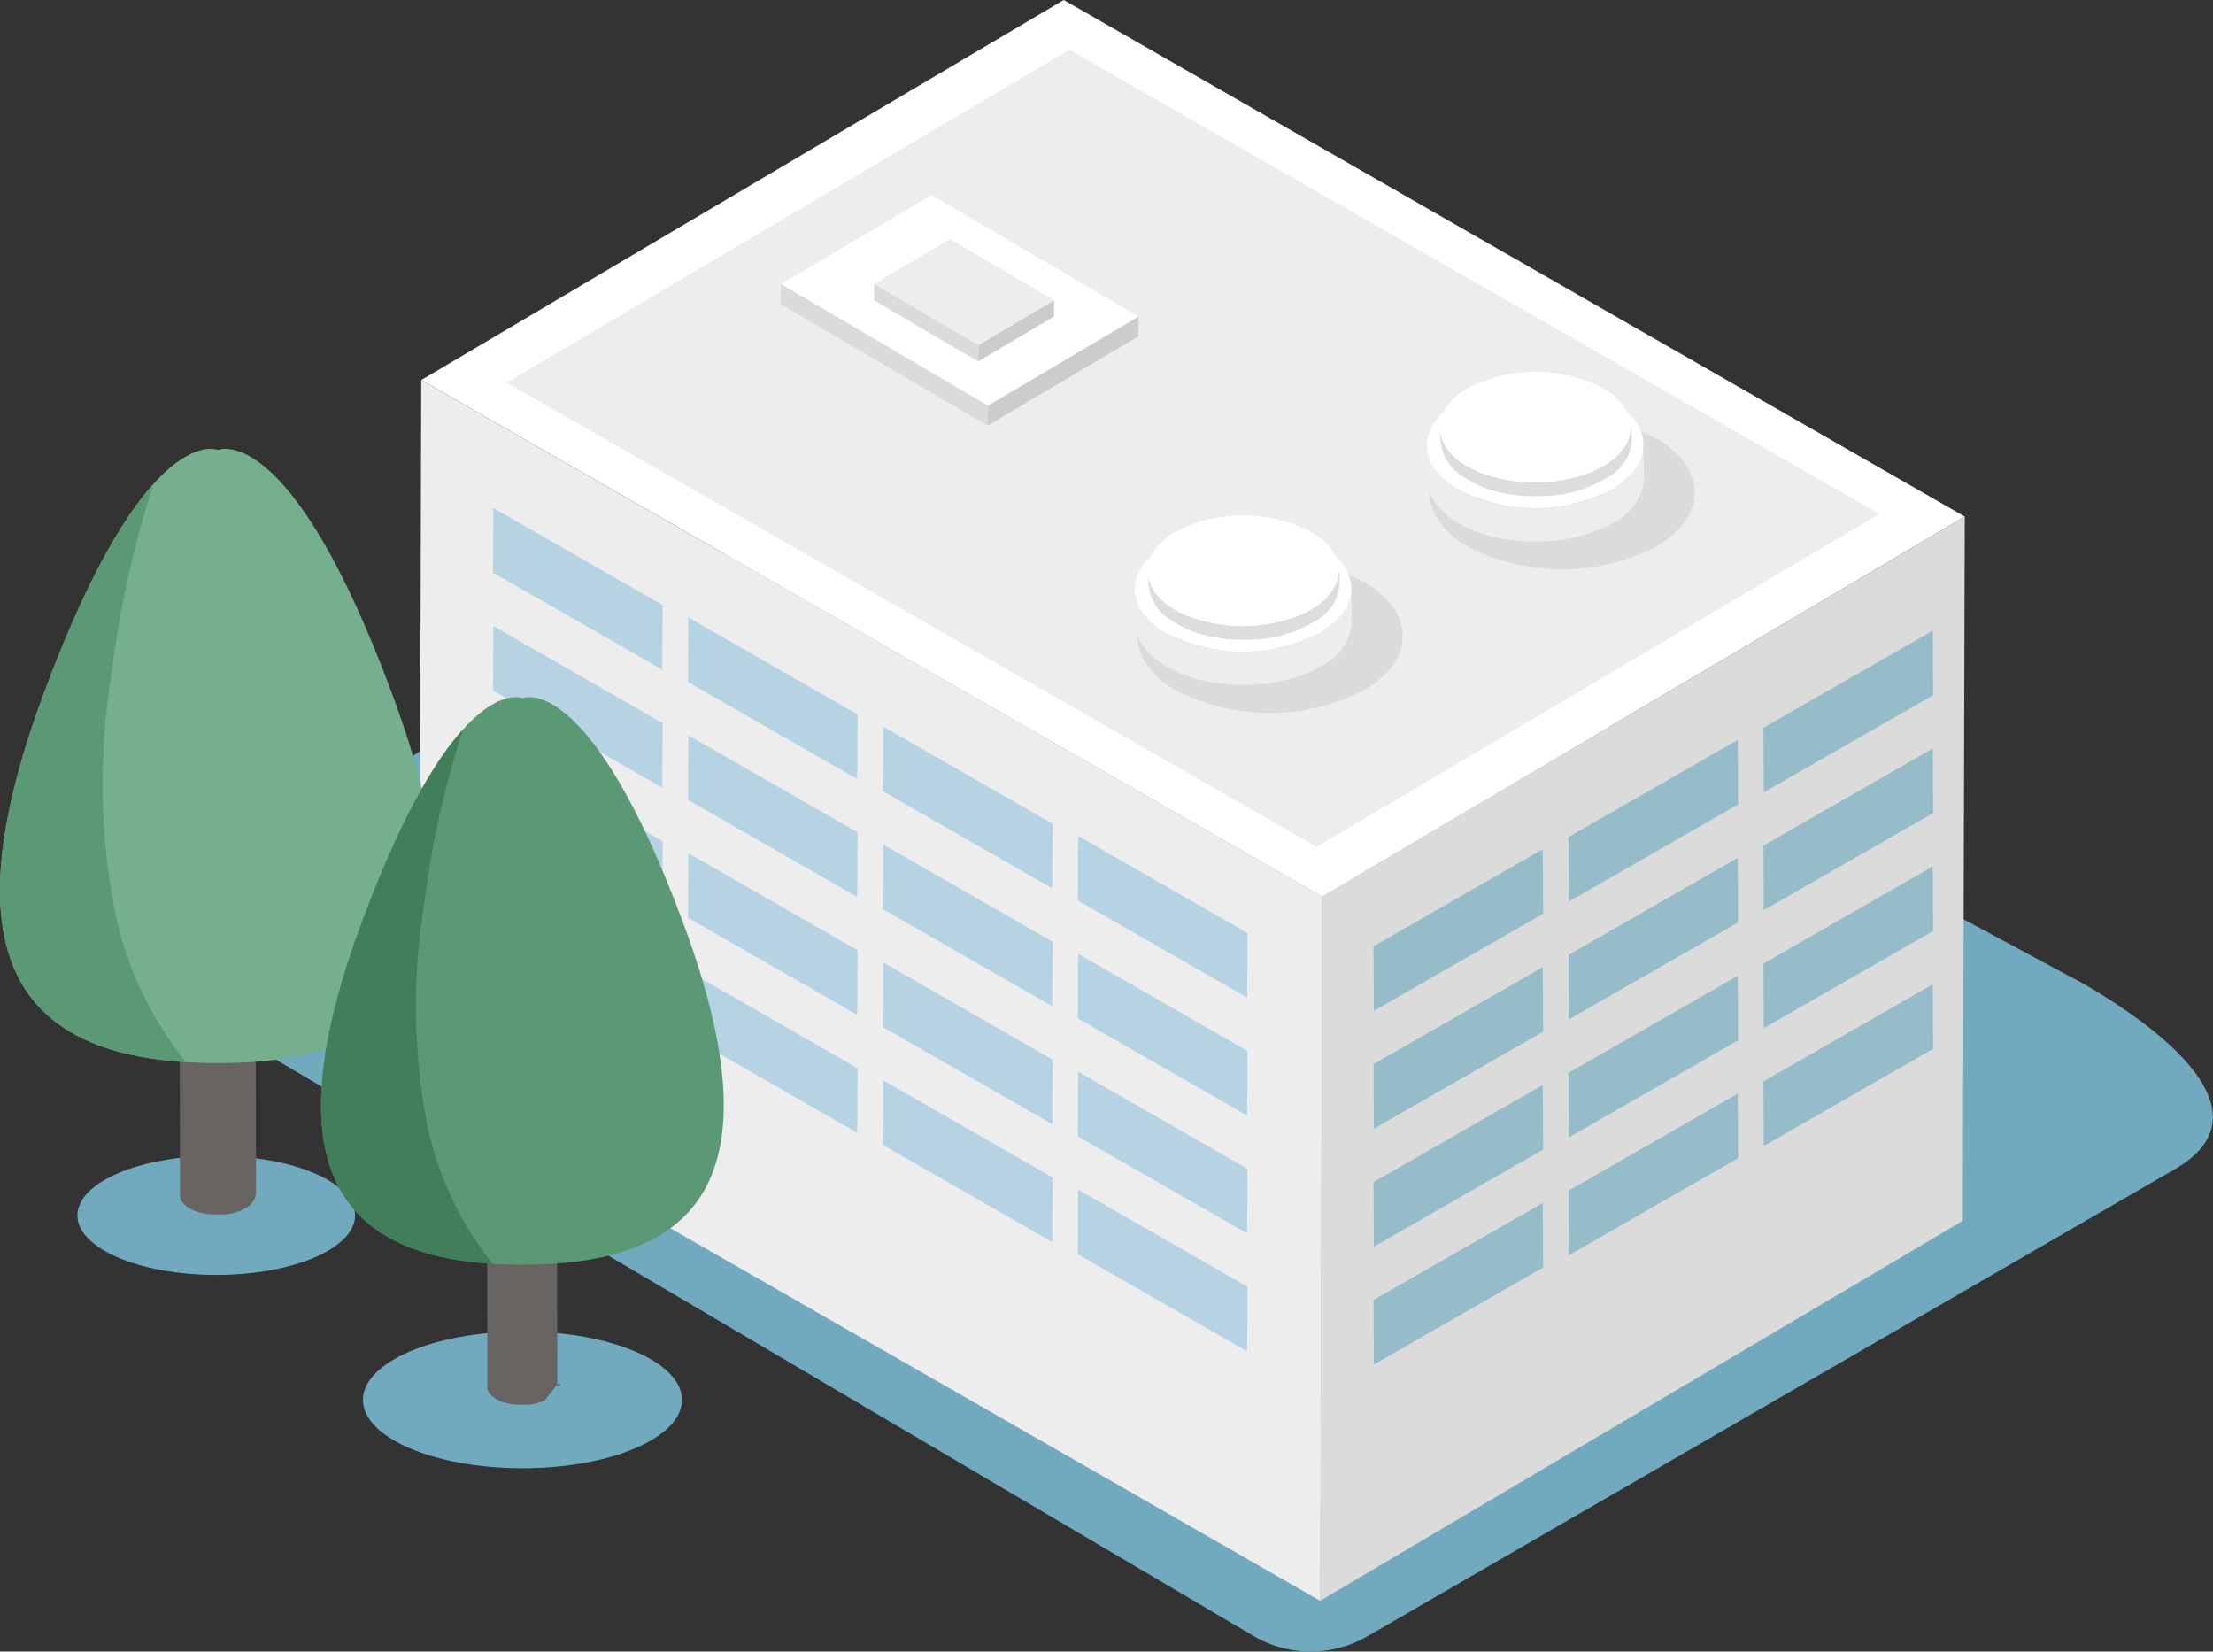 <svg xmlns="http://www.w3.org/2000/svg" width="74.911" height="55.899" viewBox="0 0 74.911 55.899">
  <rect x="0" y="0" width="74.911" height="55.899" fill="#333333" stroke="none"/>
  <g id="그룹_1041" data-name="그룹 1041" transform="translate(-1646.986 -388.896)">
    <path id="패스_2545" data-name="패스 2545" d="M1701.565,473.364l-35.459-20.9h0a2.557,2.557,0,0,1,.04-4.419l24.328-15.75a3.827,3.827,0,0,1,3.821,0l35.3,18.957c3.121,1.8,6.242,4.505,3.121,6.3l-27.334,15.81A3.827,3.827,0,0,1,1701.565,473.364Z" transform="translate(-12.117 -29.08)" fill="#71a9bf"/>
    <g id="그룹_1019" data-name="그룹 1019" transform="translate(1661.183 388.896)">
      <path id="패스_2546" data-name="패스 2546" d="M1743.538,406.38l-21.748,12.863-30.5-17.484,21.748-12.863Z" transform="translate(-1691.227 -388.896)" fill="#fff"/>
      <path id="패스_2547" data-name="패스 2547" d="M1746.733,409.843l-19.048,11.266L1700.266,405.4l19.047-11.266Z" transform="translate(-1697.311 -392.449)" fill="#ededed"/>
      <g id="그룹_960" data-name="그룹 960" transform="translate(30.496 17.484)">
        <path id="패스_2548" data-name="패스 2548" d="M1807.63,443.206l-.067,23.835L1785.815,479.9l.067-23.835Z" transform="translate(-1785.815 -443.206)" fill="#dbdbdb"/>
      </g>
      <g id="그룹_961" data-name="그룹 961" transform="translate(0 12.863)">
        <path id="패스_2549" data-name="패스 2549" d="M1721.649,446.337l-.067,23.835-30.5-17.484.067-23.835Z" transform="translate(-1691.087 -428.853)" fill="#ededed"/>
      </g>
      <g id="그룹_962" data-name="그룹 962" transform="translate(2.489 17.198)">
        <path id="패스_2550" data-name="패스 2550" d="M1704.563,445.6l-.012,2.185-5.731-3.286.013-2.185Z" transform="translate(-1698.819 -442.318)" fill="#b5d3e2"/>
      </g>
      <g id="그룹_963" data-name="그룹 963" transform="translate(9.089 20.897)">
        <path id="패스_2551" data-name="패스 2551" d="M1725.063,457.093l-.013,2.185-5.731-3.286.013-2.185Z" transform="translate(-1719.319 -453.807)" fill="#b5d3e2"/>
      </g>
      <g id="그룹_964" data-name="그룹 964" transform="translate(15.689 24.595)">
        <path id="패스_2552" data-name="패스 2552" d="M1745.564,468.582l-.012,2.185-5.731-3.286.013-2.185Z" transform="translate(-1739.82 -465.296)" fill="#b5d3e2"/>
      </g>
      <g id="그룹_965" data-name="그룹 965" transform="translate(22.288 28.294)">
        <path id="패스_2553" data-name="패스 2553" d="M1766.064,480.07l-.013,2.185-5.731-3.286.013-2.185Z" transform="translate(-1760.32 -476.784)" fill="#b5d3e2"/>
      </g>
      <g id="그룹_966" data-name="그룹 966" transform="translate(2.489 21.189)">
        <path id="패스_2554" data-name="패스 2554" d="M1704.563,458l-.012,2.185-5.731-3.286.013-2.185Z" transform="translate(-1698.819 -454.714)" fill="#b5d3e2"/>
      </g>
      <g id="그룹_967" data-name="그룹 967" transform="translate(9.089 24.887)">
        <path id="패스_2555" data-name="패스 2555" d="M1725.063,469.489l-.013,2.185-5.731-3.286.013-2.185Z" transform="translate(-1719.319 -466.203)" fill="#b5d3e2"/>
      </g>
      <g id="그룹_968" data-name="그룹 968" transform="translate(15.689 28.586)">
        <path id="패스_2556" data-name="패스 2556" d="M1745.564,480.978l-.012,2.185-5.731-3.286.013-2.185Z" transform="translate(-1739.82 -477.692)" fill="#b5d3e2"/>
      </g>
      <g id="그룹_969" data-name="그룹 969" transform="translate(22.288 32.285)">
        <path id="패스_2557" data-name="패스 2557" d="M1766.064,492.467l-.013,2.185-5.731-3.286.013-2.185Z" transform="translate(-1760.32 -489.181)" fill="#b5d3e2"/>
      </g>
      <g id="그룹_970" data-name="그룹 970" transform="translate(2.489 25.179)">
        <path id="패스_2558" data-name="패스 2558" d="M1704.563,470.4l-.012,2.185-5.731-3.286.013-2.185Z" transform="translate(-1698.819 -467.11)" fill="#b5d3e2"/>
      </g>
      <g id="그룹_971" data-name="그룹 971" transform="translate(9.089 28.878)">
        <path id="패스_2559" data-name="패스 2559" d="M1725.063,481.885l-.013,2.185-5.731-3.286.013-2.185Z" transform="translate(-1719.319 -478.599)" fill="#b5d3e2"/>
      </g>
      <g id="그룹_972" data-name="그룹 972" transform="translate(15.689 32.577)">
        <path id="패스_2560" data-name="패스 2560" d="M1745.564,493.374l-.012,2.185-5.731-3.286.013-2.185Z" transform="translate(-1739.82 -490.088)" fill="#b5d3e2"/>
      </g>
      <g id="그룹_973" data-name="그룹 973" transform="translate(22.288 36.275)">
        <path id="패스_2561" data-name="패스 2561" d="M1766.064,504.863l-.013,2.185-5.731-3.286.013-2.185Z" transform="translate(-1760.32 -501.577)" fill="#b5d3e2"/>
      </g>
      <g id="그룹_974" data-name="그룹 974" transform="translate(2.489 29.17)">
        <path id="패스_2562" data-name="패스 2562" d="M1704.563,482.792l-.012,2.185-5.731-3.286.013-2.185Z" transform="translate(-1698.819 -479.506)" fill="#b5d3e2"/>
      </g>
      <g id="그룹_975" data-name="그룹 975" transform="translate(9.089 32.869)">
        <path id="패스_2563" data-name="패스 2563" d="M1725.063,494.281l-.013,2.185-5.731-3.286.013-2.185Z" transform="translate(-1719.319 -490.995)" fill="#b5d3e2"/>
      </g>
      <g id="그룹_976" data-name="그룹 976" transform="translate(15.689 36.567)">
        <path id="패스_2564" data-name="패스 2564" d="M1745.564,505.77l-.012,2.185-5.731-3.286.013-2.185Z" transform="translate(-1739.82 -502.484)" fill="#b5d3e2"/>
      </g>
      <g id="그룹_977" data-name="그룹 977" transform="translate(22.288 40.266)">
        <path id="패스_2565" data-name="패스 2565" d="M1766.064,517.259l-.013,2.185-5.731-3.286.013-2.185Z" transform="translate(-1760.32 -513.973)" fill="#b5d3e2"/>
      </g>
      <g id="그룹_978" data-name="그룹 978" transform="translate(45.495 21.345)">
        <path id="패스_2566" data-name="패스 2566" d="M1832.408,458.484l.013,2.185,5.731-3.286-.013-2.185Z" transform="translate(-1832.408 -455.198)" fill="#97bcc9"/>
      </g>
      <g id="그룹_979" data-name="그룹 979" transform="translate(38.896 25.043)">
        <path id="패스_2567" data-name="패스 2567" d="M1811.908,469.973l.012,2.185,5.731-3.286-.013-2.185Z" transform="translate(-1811.908 -466.687)" fill="#97bcc9"/>
      </g>
      <g id="그룹_980" data-name="그룹 980" transform="translate(32.296 28.742)">
        <path id="패스_2568" data-name="패스 2568" d="M1791.407,481.462l.013,2.185,5.731-3.286-.013-2.185Z" transform="translate(-1791.407 -478.176)" fill="#97bcc9"/>
      </g>
      <g id="그룹_981" data-name="그룹 981" transform="translate(45.495 25.335)">
        <path id="패스_2569" data-name="패스 2569" d="M1832.408,470.88l.013,2.185,5.731-3.286-.013-2.185Z" transform="translate(-1832.408 -467.594)" fill="#97bcc9"/>
      </g>
      <g id="그룹_982" data-name="그룹 982" transform="translate(38.896 29.034)">
        <path id="패스_2570" data-name="패스 2570" d="M1811.908,482.369l.012,2.185,5.731-3.286-.013-2.185Z" transform="translate(-1811.908 -479.083)" fill="#97bcc9"/>
      </g>
      <g id="그룹_983" data-name="그룹 983" transform="translate(32.296 32.732)">
        <path id="패스_2571" data-name="패스 2571" d="M1791.407,493.858l.013,2.185,5.731-3.286-.013-2.185Z" transform="translate(-1791.407 -490.572)" fill="#97bcc9"/>
      </g>
      <g id="그룹_984" data-name="그룹 984" transform="translate(45.495 29.326)">
        <path id="패스_2572" data-name="패스 2572" d="M1832.408,483.276l.013,2.185,5.731-3.286-.013-2.185Z" transform="translate(-1832.408 -479.99)" fill="#97bcc9"/>
      </g>
      <g id="그룹_985" data-name="그룹 985" transform="translate(38.896 33.025)">
        <path id="패스_2573" data-name="패스 2573" d="M1811.908,494.765l.012,2.185,5.731-3.286-.013-2.185Z" transform="translate(-1811.908 -491.479)" fill="#97bcc9"/>
      </g>
      <g id="그룹_986" data-name="그룹 986" transform="translate(32.296 36.723)">
        <path id="패스_2574" data-name="패스 2574" d="M1791.407,506.254l.013,2.185,5.731-3.286-.013-2.185Z" transform="translate(-1791.407 -502.968)" fill="#97bcc9"/>
      </g>
      <g id="그룹_987" data-name="그룹 987" transform="translate(45.495 33.317)">
        <path id="패스_2575" data-name="패스 2575" d="M1832.408,495.672l.013,2.185,5.731-3.286-.013-2.185Z" transform="translate(-1832.408 -492.387)" fill="#97bcc9"/>
      </g>
      <g id="그룹_988" data-name="그룹 988" transform="translate(38.896 37.015)">
        <path id="패스_2576" data-name="패스 2576" d="M1811.908,507.161l.012,2.185,5.731-3.286-.013-2.185Z" transform="translate(-1811.908 -503.875)" fill="#97bcc9"/>
      </g>
      <g id="그룹_989" data-name="그룹 989" transform="translate(32.296 40.714)">
        <path id="패스_2577" data-name="패스 2577" d="M1791.407,518.65l.013,2.185,5.731-3.286-.013-2.185Z" transform="translate(-1791.407 -515.364)" fill="#97bcc9"/>
      </g>
      <g id="그룹_998" data-name="그룹 998" transform="translate(12.223 6.602)">
        <g id="그룹_993" data-name="그룹 993">
          <g id="그룹_990" data-name="그룹 990" transform="translate(0.016)">
            <path id="패스_2578" data-name="패스 2578" d="M1741.212,413.517l-5.1,3.015-7.011-4.114,5.1-3.015Z" transform="translate(-1729.103 -409.403)" fill="#fff"/>
          </g>
          <g id="그룹_991" data-name="그룹 991" transform="translate(7.011 4.114)">
            <path id="패스_2579" data-name="패스 2579" d="M1755.946,422.182l-.016.674-5.1,3.015.016-.674Z" transform="translate(-1750.832 -422.182)" fill="#ccc"/>
          </g>
          <g id="그룹_992" data-name="그룹 992" transform="translate(0 3.015)">
            <path id="패스_2580" data-name="패스 2580" d="M1736.081,422.883l-.016.674-7.011-4.114.016-.674Z" transform="translate(-1729.054 -418.769)" fill="#dbdbdb"/>
          </g>
        </g>
        <g id="그룹_997" data-name="그룹 997" transform="translate(3.164 1.491)">
          <g id="그룹_994" data-name="그룹 994" transform="translate(0.008)">
            <path id="패스_2581" data-name="패스 2581" d="M1745,416.105l-2.565,1.517-3.527-2.07,2.565-1.517Z" transform="translate(-1738.907 -414.035)" fill="#ededed"/>
          </g>
          <g id="그룹_995" data-name="그룹 995" transform="translate(3.527 2.07)">
            <path id="패스_2582" data-name="패스 2582" d="M1752.412,420.465l-.008.553-2.565,1.517.008-.553Z" transform="translate(-1749.839 -420.465)" fill="#ccc"/>
          </g>
          <g id="그룹_996" data-name="그룹 996" transform="translate(0 1.517)">
            <path id="패스_2583" data-name="패스 2583" d="M1742.418,420.818l-.008.553-3.527-2.07.008-.553Z" transform="translate(-1738.883 -418.748)" fill="#dbdbdb"/>
          </g>
        </g>
      </g>
      <g id="그룹_1008" data-name="그룹 1008" transform="translate(24.216 17.442)">
        <g id="그룹_1002" data-name="그룹 1002" transform="translate(0.094 1.491)">
          <g id="그룹_1001" data-name="그룹 1001">
            <g id="그룹_1000" data-name="그룹 1000" style="isolation: isolate">
              <g id="그룹_999" data-name="그룹 999">
                <path id="패스_2584" data-name="패스 2584" d="M1767.923,448.469c-1.758,1.015-1.768,2.661-.022,3.676a7,7,0,0,0,6.346,0c1.758-1.015,1.767-2.66.021-3.675A6.992,6.992,0,0,0,1767.923,448.469Z" transform="translate(-1766.598 -447.708)" fill="#dbdbdb"/>
              </g>
            </g>
          </g>
        </g>
        <g id="그룹_1007" data-name="그룹 1007" transform="translate(0 0.369)">
          <g id="그룹_1006" data-name="그룹 1006">
            <g id="그룹_1005" data-name="그룹 1005">
              <g id="그룹_1004" data-name="그룹 1004" style="isolation: isolate">
                <path id="패스_2585" data-name="패스 2585" d="M1766.311,450.868c0,.019,0,.037,0,.055s0,.032.006.048.005.037.008.055.007.033.01.049.008.036.013.053l.014.048c.006.018.011.035.018.053s.012.032.017.047l.024.056.022.046c.009.018.019.037.028.055l.025.044c.013.022.026.043.04.065l.026.039c.016.024.034.047.052.071l.023.03c.03.038.062.074.1.111l.027.028c.027.028.054.055.083.083l.04.037.053.046.05.042.057.045.054.041.062.043.058.04.067.042.085.052c.079.046.163.089.247.13l.067.032c.077.035.155.069.235.1l.031.013c.086.033.174.062.263.09.061.02.125.037.188.054.048.013.1.027.144.039.066.016.134.029.2.043.05.01.1.021.149.03l.062.01c.084.014.169.026.254.036l.074.009c.049.005.1.008.147.012.082.007.165.013.248.017l.159,0c.067,0,.134,0,.2,0l.168,0,.186-.01.169-.014.183-.021.164-.023c.065-.01.13-.022.194-.034l.152-.031c.077-.017.152-.036.227-.056.049-.013.1-.025.146-.039l.077-.024c.075-.024.15-.049.223-.076l.064-.023c.066-.026.13-.054.195-.083.031-.014.064-.026.094-.041q.139-.066.269-.14a2.119,2.119,0,0,0,1.015-1.1,1.308,1.308,0,0,0,.05-.2q.008-.051.012-.1c0-.034,0-.068,0-.1l.031,1.12a1.833,1.833,0,0,1-1.082,1.511q-.13.075-.269.14c-.031.015-.064.028-.1.042-.055.024-.108.05-.165.072l-.029.011-.064.023c-.073.027-.148.052-.223.076l-.077.024-.052.016c-.031.009-.063.015-.094.023-.075.02-.151.039-.227.056l-.061.015-.091.016c-.064.012-.129.024-.194.034l-.078.014-.086.009-.183.021-.088.01-.082,0-.186.01-.094,0h-.074c-.067,0-.134,0-.2,0h-.1l-.059,0c-.083,0-.166-.01-.248-.017-.033,0-.067,0-.1-.006l-.047-.006-.074-.009c-.085-.01-.17-.022-.254-.036l-.063-.01-.03,0c-.04-.007-.079-.017-.118-.025-.068-.014-.136-.027-.2-.043-.049-.012-.1-.026-.144-.039-.063-.017-.126-.034-.189-.054l-.041-.012c-.075-.024-.149-.051-.222-.079l-.031-.013c-.08-.031-.158-.065-.235-.1l-.067-.032c-.085-.041-.168-.084-.247-.13l-.045-.026-.04-.025-.067-.042-.058-.039-.062-.044-.055-.041-.058-.045-.05-.042-.053-.046-.021-.019-.018-.018c-.029-.027-.057-.055-.083-.083l-.027-.028c-.033-.036-.065-.073-.095-.111l0,0-.019-.026c-.018-.024-.036-.047-.052-.071l-.026-.039c-.014-.022-.027-.043-.04-.065l-.011-.018c-.005-.009-.009-.018-.014-.026s-.02-.037-.029-.055l-.021-.046c-.008-.019-.016-.037-.023-.056l-.011-.025-.007-.023c-.006-.018-.012-.035-.017-.053s-.01-.032-.014-.048-.009-.036-.013-.053-.005-.019-.007-.029,0-.013,0-.019-.006-.037-.009-.055,0-.032-.006-.048,0-.037,0-.055,0-.022,0-.033,0-.022,0-.032l-.031-1.12C1766.308,450.825,1766.31,450.847,1766.311,450.868Z" transform="translate(-1766.308 -448.67)" fill="#ededed"/>
                <g id="그룹_1003" data-name="그룹 1003">
                  <path id="패스_2586" data-name="패스 2586" d="M1767.39,444.842c-1.436.829-1.445,2.173-.018,3a5.712,5.712,0,0,0,5.183,0c1.436-.829,1.443-2.173.017-3A5.71,5.71,0,0,0,1767.39,444.842Z" transform="translate(-1766.308 -444.221)" fill="#fff"/>
                </g>
              </g>
            </g>
          </g>
        </g>
        <path id="패스_2587" data-name="패스 2587" d="M1767.646,448.917a1.635,1.635,0,0,0,.573,1.006,3,3,0,0,0,1.1.565,5.324,5.324,0,0,0,3.174-.02,2.975,2.975,0,0,0,1.076-.571,1.615,1.615,0,0,0,.552-1.069,1.9,1.9,0,0,1-.066.927,1.727,1.727,0,0,1-.678.772,4.388,4.388,0,0,1-2.373.656,5.1,5.1,0,0,1-1.6-.2,3.456,3.456,0,0,1-1.127-.58,1.515,1.515,0,0,1-.59-1,3.839,3.839,0,0,1-.035-.569C1767.649,448.847,1767.643,448.9,1767.646,448.917Z" transform="translate(-1767.215 -446.976)" fill="#ddd"/>
        <path id="패스_2588" data-name="패스 2588" d="M1768.606,443.625c-1.267.732-1.275,1.918-.016,2.65a5.041,5.041,0,0,0,4.574,0c1.267-.732,1.274-1.917.015-2.649A5.04,5.04,0,0,0,1768.606,443.625Z" transform="translate(-1767.219 -443.076)" fill="#fff"/>
      </g>
      <g id="그룹_1018" data-name="그룹 1018" transform="translate(34.105 12.584)">
        <g id="그룹_1012" data-name="그룹 1012" transform="translate(0.094 1.491)">
          <g id="그룹_1011" data-name="그룹 1011">
            <g id="그룹_1010" data-name="그룹 1010" style="isolation: isolate">
              <g id="그룹_1009" data-name="그룹 1009">
                <path id="패스_2589" data-name="패스 2589" d="M1798.643,433.378c-1.758,1.015-1.768,2.66-.022,3.675a6.992,6.992,0,0,0,6.345,0c1.758-1.015,1.768-2.66.021-3.675A6.99,6.99,0,0,0,1798.643,433.378Z" transform="translate(-1797.318 -432.617)" fill="#dbdbdb"/>
              </g>
            </g>
          </g>
        </g>
        <g id="그룹_1017" data-name="그룹 1017" transform="translate(0 0.369)">
          <g id="그룹_1016" data-name="그룹 1016">
            <g id="그룹_1015" data-name="그룹 1015">
              <g id="그룹_1014" data-name="그룹 1014" style="isolation: isolate">
                <path id="패스_2590" data-name="패스 2590" d="M1797.031,435.777c0,.018,0,.037,0,.055s0,.032.006.048.005.037.009.055.006.032.01.049.008.035.013.053l.014.049c.006.018.011.035.018.053s.011.032.018.047.015.037.024.056.014.031.022.046l.028.055.025.044c.012.022.026.043.04.065s.016.026.025.039.034.048.052.071l.023.031c.03.037.062.074.095.111l.027.028c.027.028.054.055.083.083l.04.037.053.046.051.042.057.045.054.041.062.044.058.039.067.042.085.052c.079.046.163.089.247.13l.067.032c.077.035.155.069.235.1l.031.013c.086.033.174.062.263.09.062.019.125.036.188.054.048.013.1.027.145.039.066.016.134.03.2.043.05.01.1.022.149.03l.063.01c.084.014.168.026.254.036l.074.009c.049.005.1.008.147.012.083.007.165.013.248.016l.159,0h.2l.168,0q.093,0,.186-.01l.169-.014.183-.02.164-.023c.065-.01.13-.022.195-.034l.152-.031c.077-.017.152-.036.227-.056.049-.013.1-.025.146-.039l.077-.024q.113-.036.222-.076l.064-.023c.067-.026.131-.054.195-.083.031-.014.064-.027.095-.041.092-.044.182-.09.269-.14a2.118,2.118,0,0,0,1.015-1.1,1.3,1.3,0,0,0,.051-.2c.005-.034.01-.068.013-.1s0-.069,0-.1l.031,1.12a1.834,1.834,0,0,1-1.082,1.511c-.087.05-.176.1-.269.14-.031.014-.064.027-.1.042-.054.024-.108.049-.165.072l-.03.011-.064.023q-.109.041-.223.076l-.077.024-.052.016c-.031.009-.063.015-.094.023-.075.02-.151.039-.227.056l-.061.015-.091.016q-.1.018-.194.034l-.078.014-.086.01-.183.02-.088.01-.082,0c-.062,0-.124.008-.186.01l-.094.005h-.074c-.067,0-.134,0-.2,0-.033,0-.067,0-.1,0l-.059,0c-.083,0-.166-.01-.248-.016l-.1-.007-.047-.005-.074-.009q-.127-.015-.253-.036l-.063-.01-.03,0c-.04-.007-.078-.017-.118-.025-.068-.014-.136-.027-.2-.043-.049-.012-.1-.026-.144-.039-.063-.017-.127-.034-.189-.054l-.041-.012c-.075-.024-.149-.051-.223-.079l-.031-.013q-.12-.047-.235-.1l-.067-.032c-.085-.041-.168-.084-.247-.13l-.045-.026-.04-.025-.067-.043-.058-.039-.062-.044-.054-.041-.058-.045-.05-.042-.053-.046-.021-.019-.018-.018c-.029-.027-.057-.055-.083-.083l-.027-.028c-.034-.037-.065-.074-.095-.111l0,0-.019-.026c-.018-.024-.036-.047-.052-.071l-.025-.039-.04-.065c0-.006-.007-.012-.011-.018l-.014-.027c-.01-.018-.02-.037-.029-.055l-.022-.046c-.008-.018-.016-.037-.023-.056l-.011-.024c0-.008,0-.015-.007-.023s-.012-.035-.018-.053-.01-.032-.014-.048-.009-.036-.013-.054-.005-.019-.007-.029,0-.013,0-.02-.006-.037-.009-.055,0-.032-.006-.048,0-.037,0-.055,0-.022,0-.032,0-.022,0-.032l-.031-1.121C1797.028,435.734,1797.03,435.756,1797.031,435.777Z" transform="translate(-1797.028 -433.579)" fill="#ededed"/>
                <g id="그룹_1013" data-name="그룹 1013">
                  <path id="패스_2591" data-name="패스 2591" d="M1798.109,429.752c-1.436.829-1.444,2.173-.018,3a5.712,5.712,0,0,0,5.183,0c1.436-.829,1.443-2.173.017-3A5.711,5.711,0,0,0,1798.109,429.752Z" transform="translate(-1797.027 -429.131)" fill="#fff"/>
                </g>
              </g>
            </g>
          </g>
        </g>
        <path id="패스_2592" data-name="패스 2592" d="M1798.366,433.826a1.635,1.635,0,0,0,.573,1.006,2.993,2.993,0,0,0,1.1.565,5.323,5.323,0,0,0,3.175-.02,2.97,2.97,0,0,0,1.076-.571,1.613,1.613,0,0,0,.552-1.069,1.9,1.9,0,0,1-.066.927,1.729,1.729,0,0,1-.679.771,4.389,4.389,0,0,1-2.373.657,5.105,5.105,0,0,1-1.6-.2,3.453,3.453,0,0,1-1.127-.58,1.515,1.515,0,0,1-.59-1,3.83,3.83,0,0,1-.034-.569C1798.369,433.756,1798.364,433.807,1798.366,433.826Z" transform="translate(-1797.935 -431.885)" fill="#ddd"/>
        <path id="패스_2593" data-name="패스 2593" d="M1799.326,428.534c-1.267.731-1.274,1.918-.016,2.65a5.041,5.041,0,0,0,4.574,0c1.267-.731,1.274-1.917.015-2.649A5.038,5.038,0,0,0,1799.326,428.534Z" transform="translate(-1797.939 -427.985)" fill="#fff"/>
      </g>
    </g>
    <g id="그룹_1029" data-name="그룹 1029" transform="translate(1646.986 404.086)">
      <path id="패스_2594" data-name="패스 2594" d="M1664.521,512.43c0-1.113-2.1-2.015-4.7-2.015s-4.7.9-4.7,2.015,2.1,2.015,4.7,2.015S1664.521,513.543,1664.521,512.43Z" transform="translate(-1652.501 -486.484)" fill="#71a9bf"/>
      <g id="그룹_1028" data-name="그룹 1028" transform="translate(0 0)">
        <g id="그룹_1026" data-name="그룹 1026" transform="translate(6.069 18.576)">
          <g id="그룹_1025" data-name="그룹 1025">
            <g id="그룹_1024" data-name="그룹 1024">
              <g id="그룹_1023" data-name="그룹 1023">
                <g id="그룹_1022" data-name="그룹 1022" style="isolation: isolate">
                  <path id="패스_2595" data-name="패스 2595" d="M1665.84,496.142l0,.019,0,.017c0,.006,0,.013,0,.019s0,.012,0,.017l0,.019.005.017.006.019.006.017.008.02.008.016.01.02.009.015.015.023.009.014.018.025.008.011.034.04.01.01.029.029.014.013.019.017.018.015.021.016.019.015.022.015.021.014.024.015.03.018c.028.016.058.032.088.046l.024.011c.027.013.055.025.083.035l.011,0c.031.012.062.022.093.032l.067.019.051.014.072.015.053.011.022,0,.09.013.026,0,.052,0,.088.006h.128l.06,0,.066,0,.06,0,.065-.007.058-.008.069-.012.054-.011.081-.02.052-.014.027-.009.079-.027.023-.008.069-.03.034-.014c.033-.016.065-.032.1-.05a.753.753,0,0,0,.36-.392.5.5,0,0,0,.018-.072c0-.012,0-.024,0-.036s0-.024,0-.036l.011,5.863a.651.651,0,0,1-.384.536c-.031.018-.063.034-.1.05l-.034.015-.058.025-.011,0-.022.008-.079.027-.027.009-.018.006-.034.008-.081.02-.021.005-.033.006-.069.012-.028,0-.031,0-.065.007-.031,0-.029,0-.066,0-.033,0h-.154l-.088-.006-.035,0-.016,0-.026,0-.09-.013-.023,0-.011,0-.042-.009-.072-.015-.051-.014-.067-.019-.015,0-.079-.028-.011,0-.083-.036-.024-.011c-.03-.014-.06-.03-.088-.046l-.016-.009-.014-.009-.024-.015-.021-.014-.022-.015-.019-.014-.02-.016-.018-.015-.019-.016-.008-.007-.006-.006-.029-.029-.01-.01-.034-.039v0l-.007-.009-.018-.025-.009-.014-.015-.023,0-.006,0-.009-.01-.02-.008-.016-.008-.02,0-.009,0-.008-.006-.019-.005-.017,0-.019,0-.01v-.007c0-.007,0-.013,0-.02s0-.012,0-.017,0-.013,0-.02v-.023l-.011-5.863C1665.839,496.126,1665.84,496.134,1665.84,496.142Z" transform="translate(-1665.839 -495.361)" fill="#686461"/>
                  <g id="그룹_1021" data-name="그룹 1021" transform="translate(0)">
                    <g id="그룹_1020" data-name="그룹 1020">
                      <path id="패스_2596" data-name="패스 2596" d="M1666.223,494a.563.563,0,0,0-.006,1.066,2.029,2.029,0,0,0,1.84,0,.563.563,0,0,0,.006-1.066A2.027,2.027,0,0,0,1666.223,494Z" transform="translate(-1665.839 -493.782)" fill="#fff" stroke="#000" stroke-linecap="round" stroke-linejoin="round" stroke-width="0.5"/>
                    </g>
                  </g>
                </g>
              </g>
            </g>
          </g>
        </g>
        <path id="패스_2597" data-name="패스 2597" d="M1654.362,456.87c-6.3,0-9.406-2.988-5.929-12.414s5.929-8.338,5.929-8.338,2.452-1.088,5.929,8.338S1660.662,456.87,1654.362,456.87Z" transform="translate(-1646.986 -436.079)" fill="#75af8e"/>
        <g id="그룹_1027" data-name="그룹 1027" transform="translate(0 1.185)">
          <path id="패스_2598" data-name="패스 2598" d="M1648.432,446.951c1.471-3.987,2.757-6.089,3.753-7.192a34.212,34.212,0,0,0-1.424,6.423,22.947,22.947,0,0,0,.156,8.261,12.207,12.207,0,0,0,2.36,4.888C1647.718,458.987,1645.162,455.818,1648.432,446.951Z" transform="translate(-1646.986 -439.759)" fill="#5b9974"/>
        </g>
      </g>
    </g>
    <g id="그룹_1039" data-name="그룹 1039" transform="translate(1657.853 412.491)">
      <path id="패스_2599" data-name="패스 2599" d="M1695.959,531.2c0-1.278-2.417-2.314-5.4-2.314s-5.4,1.036-5.4,2.314,2.416,2.314,5.4,2.314S1695.959,532.479,1695.959,531.2Z" transform="translate(-1683.74 -507.415)" fill="#71a9bf"/>
      <g id="그룹_1038" data-name="그룹 1038" transform="translate(0 0)">
        <g id="그룹_1036" data-name="그룹 1036" transform="translate(5.609 17.166)">
          <g id="그룹_1035" data-name="그룹 1035">
            <g id="그룹_1034" data-name="그룹 1034">
              <g id="그룹_1033" data-name="그룹 1033">
                <g id="그룹_1032" data-name="그룹 1032" style="isolation: isolate">
                  <path id="패스_2600" data-name="패스 2600" d="M1698.165,517.691c0,.006,0,.012,0,.018l0,.016c0,.006,0,.012,0,.018s0,.011,0,.016,0,.012,0,.017l0,.016.006.017.006.015.007.018.007.015.009.018.008.014.013.021.009.013.017.024.008.01c.01.012.02.024.031.036l.009.009.027.027.013.012.017.015.017.014.019.015.018.013.021.014.019.013.022.014.028.017c.026.015.053.029.081.043l.022.01c.025.012.051.023.077.033l.01,0c.028.011.057.021.086.03l.062.018.047.013.066.014.049.01.02,0,.083.012.024,0,.048,0,.081.005.052,0h.066l.055,0,.061,0,.055,0,.06-.006.054-.008.064-.011.05-.01.075-.018.048-.013.025-.008.073-.025.021-.007.064-.027.031-.014c.03-.014.06-.03.088-.046a.7.7,0,0,0,.333-.362.457.457,0,0,0,.017-.067c0-.011,0-.023,0-.033s0-.023,0-.034l.011,5.418c0,.179.237-.137,0,0-.028.016-.413.527-.443.542l-.031.013-.054.024-.01,0-.021.008-.073.025-.025.008-.017.005-.031.008-.075.018-.02.005-.03.005-.064.011-.026,0-.028,0-.06.007-.029,0h-.027l-.061,0-.031,0h-.142l-.081-.005-.033,0-.015,0-.024,0-.083-.012-.021,0-.01,0-.038-.008-.066-.014-.047-.013-.062-.017-.013,0-.073-.026-.01,0-.077-.033-.022-.011c-.028-.013-.055-.027-.081-.043l-.015-.009-.013-.008-.022-.014-.019-.013-.02-.014-.018-.014-.019-.015-.017-.013-.017-.015-.007-.006-.006-.006-.027-.027-.009-.009-.031-.036v0l-.006-.008-.017-.023-.008-.013-.013-.021,0-.006,0-.009-.009-.018-.007-.015a.18.18,0,0,1-.008-.018l0-.008,0-.007c0-.006,0-.012-.006-.017l0-.016,0-.018,0-.009v-.006c0-.006,0-.012,0-.018s0-.011,0-.016,0-.012,0-.018v-.021l-.01-5.418C1698.164,517.677,1698.164,517.684,1698.165,517.691Z" transform="translate(-1698.164 -516.97)" fill="#686461"/>
                  <g id="그룹_1031" data-name="그룹 1031">
                    <g id="그룹_1030" data-name="그룹 1030">
                      <path id="패스_2601" data-name="패스 2601" d="M1698.518,515.715a.521.521,0,0,0-.006.985,1.875,1.875,0,0,0,1.7,0,.52.52,0,0,0,.005-.985A1.875,1.875,0,0,0,1698.518,515.715Z" transform="translate(-1698.163 -515.511)" fill="#fff" stroke="#000" stroke-linecap="round" stroke-linejoin="round" stroke-width="0.5"/>
                    </g>
                  </g>
                </g>
              </g>
            </g>
          </g>
        </g>
        <path id="패스_2602" data-name="패스 2602" d="M1687.557,481.4c-5.821,0-8.692-2.761-5.479-11.471s5.479-7.705,5.479-7.705,2.266-1.005,5.479,7.705S1693.379,481.4,1687.557,481.4Z" transform="translate(-1680.741 -462.189)" fill="#5b9974"/>
        <g id="그룹_1037" data-name="그룹 1037" transform="translate(0 1.095)">
          <path id="패스_2603" data-name="패스 2603" d="M1682.079,472.236c1.359-3.684,2.547-5.626,3.468-6.646a31.66,31.66,0,0,0-1.316,5.935,21.218,21.218,0,0,0,.144,7.634,11.293,11.293,0,0,0,2.182,4.517C1681.419,483.358,1679.056,480.43,1682.079,472.236Z" transform="translate(-1680.742 -465.59)" fill="#417f5a"/>
        </g>
      </g>
    </g>
  </g>
</svg>
